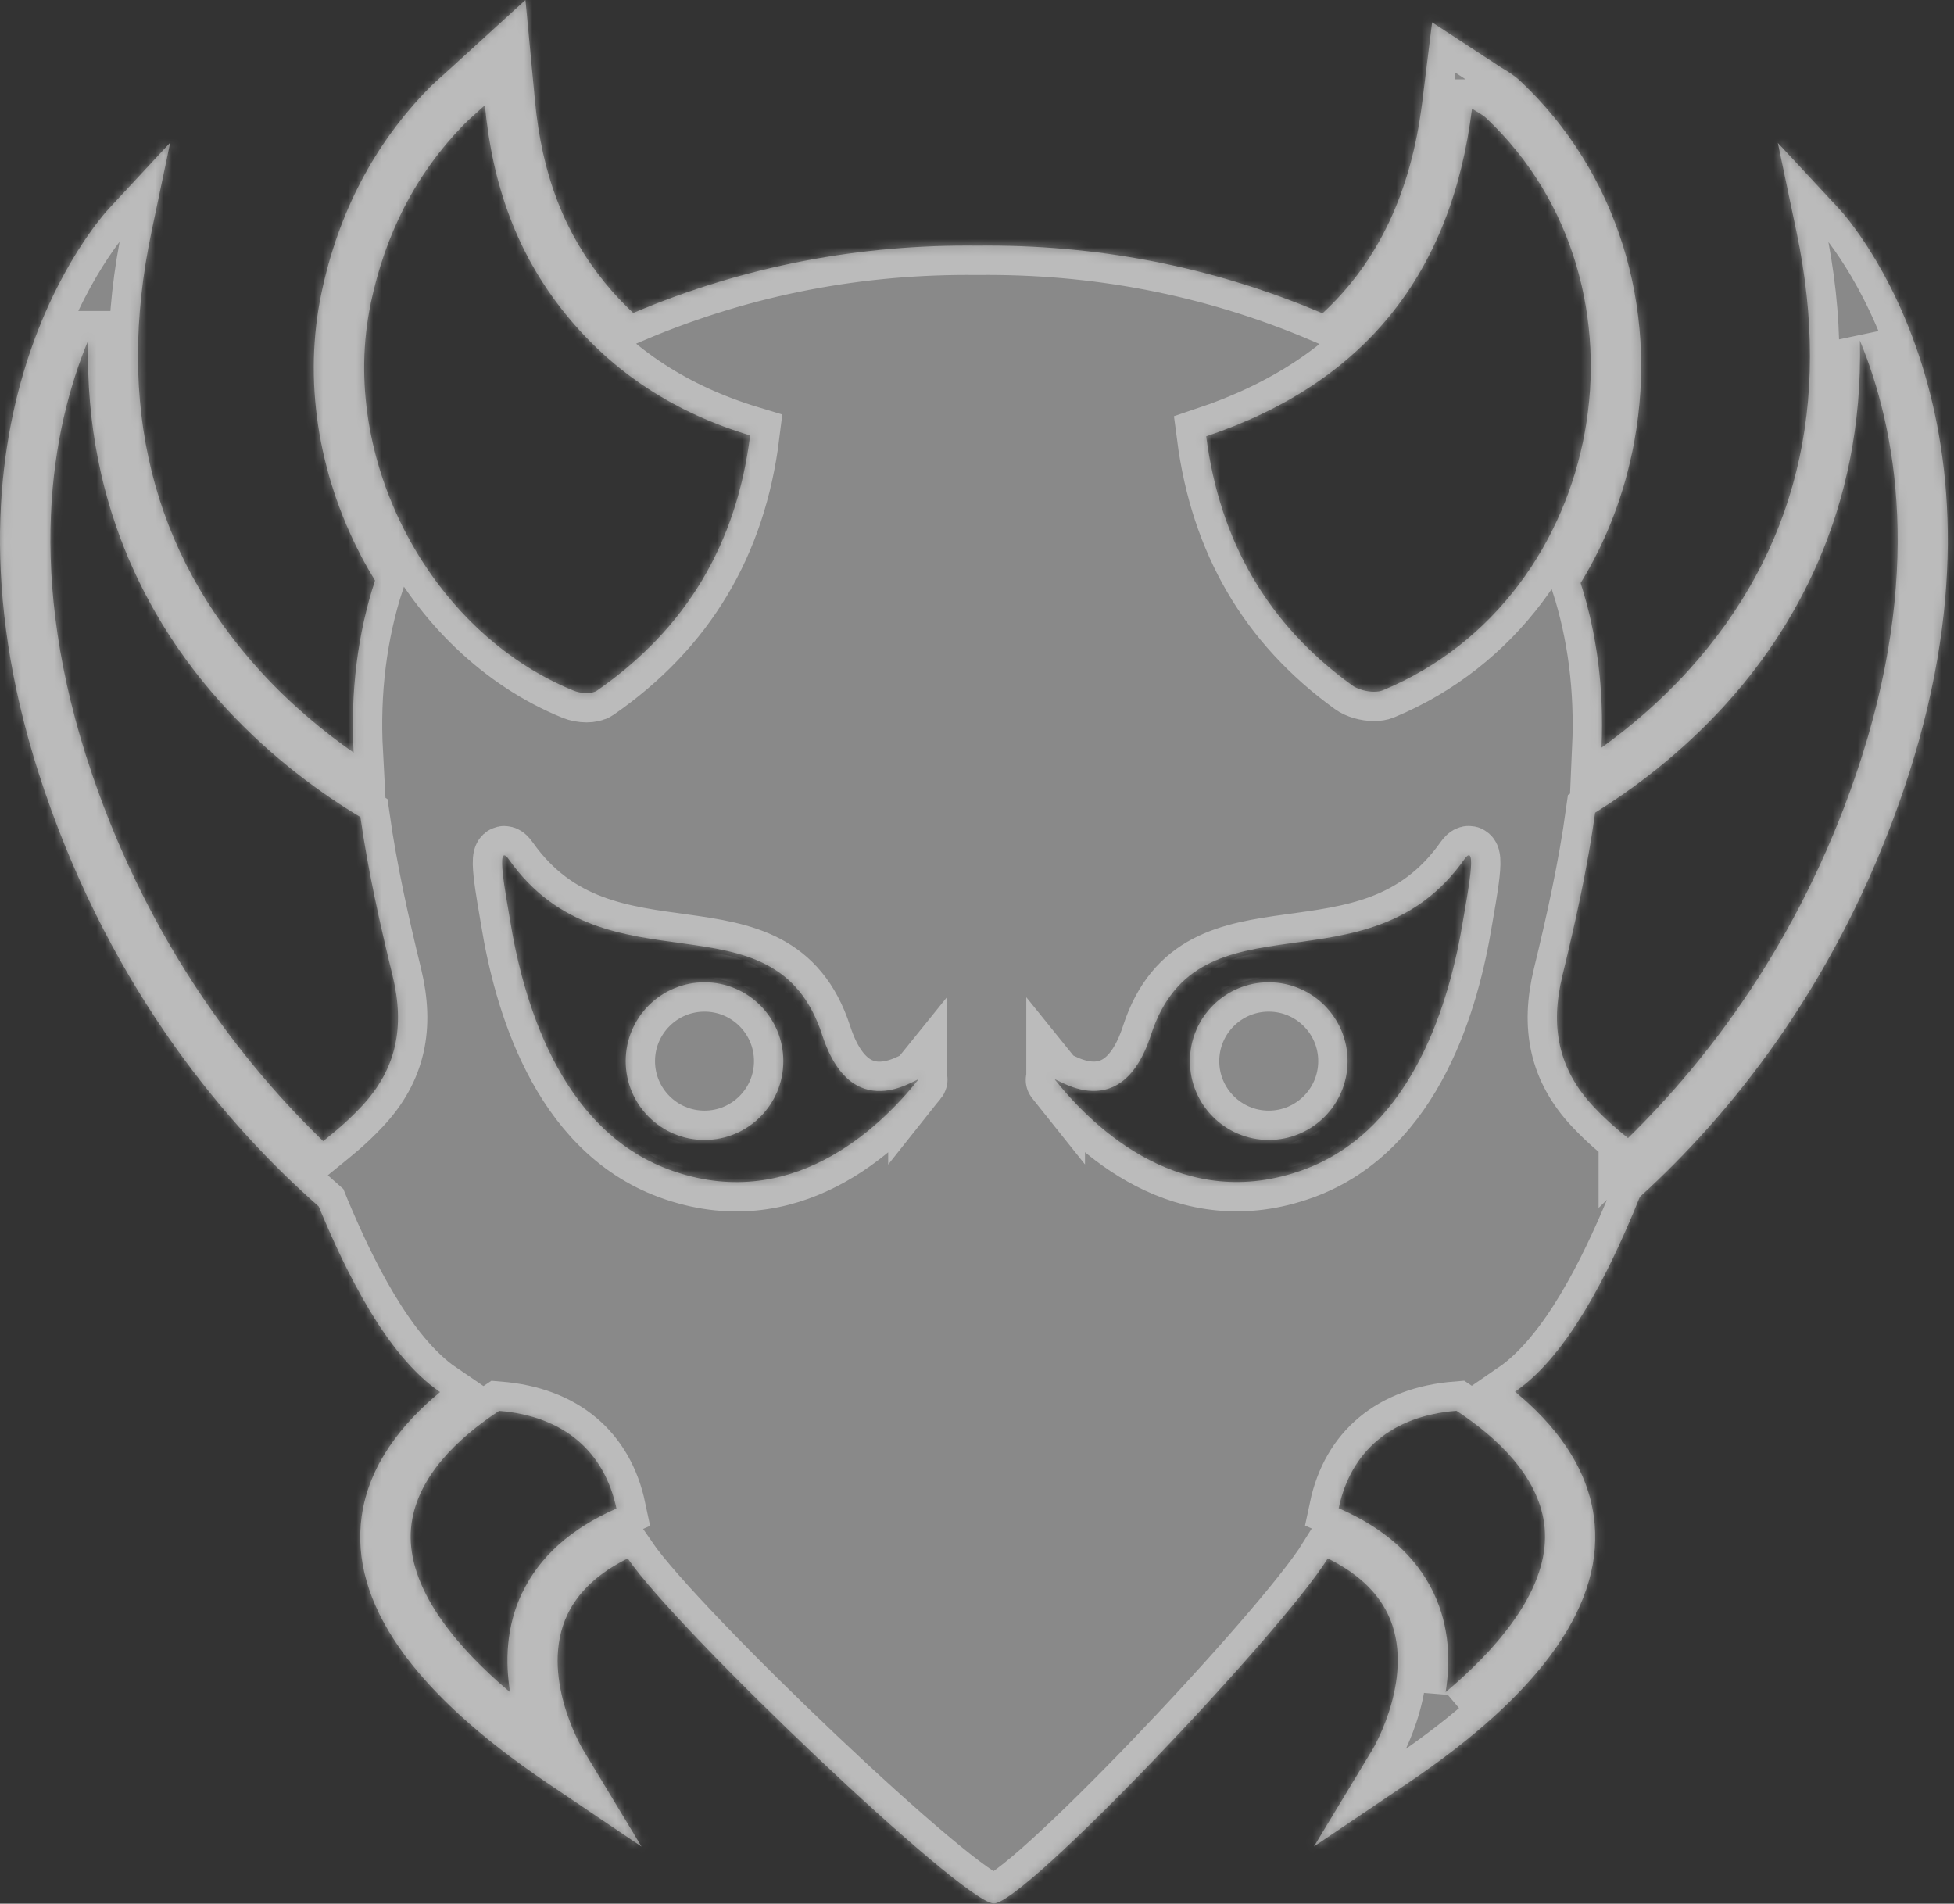 <svg width="233" height="227" viewBox="0 0 233 227" fill="none" xmlns="http://www.w3.org/2000/svg">
<rect x="0" y="0" width="233" height="227" fill="#333333" stroke="none"/>
<g style="mix-blend-mode:overlay" opacity="0.42">
<path d="M211.987 17.01L214.207 27.59C218.537 48.21 214.167 65.86 201.217 80.07C197.807 83.81 194.207 86.82 190.967 89.15C191.277 82.19 190.427 75.59 188.477 69.52C191.557 64.49 193.747 58.81 194.867 52.7C197.827 36.56 192.767 20.49 181.337 9.71C180.577 8.99 179.817 8.54 179.267 8.21C179.127 8.13 178.977 8.04 178.817 7.93L170.767 2.66L169.587 12.21C168.257 22.91 164.327 31.24 157.697 37.36C144.217 31.63 130.447 29.14 116.557 29.29C102.707 29.14 88.967 31.62 75.507 37.32C74.307 36.19 73.157 34.98 72.097 33.67C67.267 27.71 64.617 20.81 63.787 11.97L62.657 0L53.777 8.1C53.377 8.47 53.037 8.77 52.747 9.03C52.167 9.55 51.667 9.99 51.157 10.51C44.657 17.12 40.347 25.34 38.327 34.96C36.177 45.22 37.857 56.36 43.067 66.32C43.587 67.31 44.137 68.27 44.717 69.22C42.647 75.55 41.777 82.45 42.167 89.74C38.717 87.33 34.787 84.13 31.067 80.06C18.107 65.85 13.737 48.2 18.077 27.58L20.297 17L12.937 24.93C12.007 25.94 -9.773 50.09 5.297 94.27C13.547 118.46 27.217 134.36 38.007 143.86C38.087 144.06 38.167 144.26 38.257 144.47C41.117 151.25 45.947 161.55 52.477 165.99C47.897 169.77 43.987 174.69 43.127 180.8C41.697 191.02 49.127 201.71 65.207 212.57L76.497 220.19L69.457 208.53C69.407 208.44 64.227 199.71 67.677 192.49C68.977 189.77 71.387 187.55 74.847 185.83C80.797 194.51 114.497 226.59 118.447 226.97C121.897 227.3 152.887 194.59 158.327 185.83C161.787 187.54 164.187 189.75 165.487 192.46C168.937 199.63 163.767 208.44 163.717 208.52L156.677 220.18L167.967 212.56C184.047 201.69 191.477 191 190.047 180.79C189.187 174.67 185.257 169.73 180.657 165.95C187.157 161.49 191.977 151.23 194.827 144.46C195.097 143.82 195.327 143.24 195.537 142.72C206.107 133.11 219.037 117.51 226.967 94.27C242.037 50.08 220.257 25.93 219.327 24.93L211.967 17.01H211.987ZM10.507 40.58C10.017 61.09 18.637 75.4 26.807 84.3C32.467 90.46 38.477 94.74 42.977 97.43C43.877 103.78 45.287 110.09 46.807 116.32C48.287 122.41 47.317 127.48 43.067 131.98C41.157 134.01 39.627 135.18 38.537 136.07C28.997 126.84 17.907 112.63 10.987 92.34C2.827 68.42 6.197 51.02 10.517 40.58H10.507ZM44.197 36.21C45.927 27.97 49.517 20.75 55.437 14.73C56.017 14.15 56.647 13.62 57.817 12.55C58.727 22.18 61.707 30.38 67.447 37.46C73.197 44.55 80.547 49.23 89.447 51.92C87.837 64.86 81.807 74.98 71.197 82.34C70.897 82.55 70.427 82.64 69.947 82.64C69.407 82.64 68.827 82.53 68.397 82.35C51.167 75.35 40.347 54.59 44.207 36.2L44.197 36.21ZM62.267 189.92C60.337 193.96 60.237 198.17 60.827 201.79C52.277 194.56 48.237 187.69 49.077 181.65C49.857 176.01 54.577 171.49 59.517 168.23C67.167 168.86 72.057 173.02 73.507 179.88C68.107 182.25 64.337 185.61 62.277 189.92H62.267ZM109.407 128.86C104.697 134.72 94.157 144.72 79.847 139.49C66.607 134.65 62.327 118.98 60.827 109.76C60.367 106.91 59.017 100.12 60.677 102.48C72.267 118.87 92.337 105.87 98.047 123.43C101.847 135.1 110.397 127.63 109.407 128.87V128.86ZM194.117 135.7C193.067 134.85 191.707 133.74 190.047 131.99C185.807 127.49 184.827 122.42 186.307 116.33C187.867 109.92 189.307 103.43 190.207 96.9C194.587 94.18 200.187 90.07 205.477 84.31C213.647 75.42 222.267 61.11 221.777 40.6C226.097 51.04 229.467 68.44 221.307 92.36C214.487 112.36 203.577 126.46 194.117 135.72V135.7ZM175.537 12.96C176.227 13.41 176.787 13.67 177.217 14.08C198.307 33.96 191.617 71.21 164.917 82.3C164.617 82.43 164.237 82.48 163.837 82.48C162.917 82.48 161.857 82.18 161.217 81.71C151.177 74.45 145.457 64.57 143.827 52.03C162.677 45.7 173.077 32.69 175.527 12.96H175.537ZM125.877 128.86C124.887 127.62 133.437 135.09 137.237 123.42C142.947 105.86 163.017 118.86 174.607 102.47C176.277 100.11 174.927 106.9 174.457 109.75C172.947 118.97 168.677 134.64 155.437 139.48C141.127 144.71 130.587 134.71 125.877 128.85V128.86ZM172.377 201.79C172.967 198.17 172.867 193.96 170.937 189.92C168.867 185.58 165.077 182.22 159.627 179.84C161.077 172.98 166.007 168.83 173.677 168.22C178.617 171.48 183.337 176 184.127 181.64C184.967 187.68 180.927 194.56 172.377 201.78V201.79Z" fill="white"/>
<path d="M160.687 126.53C160.687 121.34 156.477 117.13 151.287 117.13C146.097 117.13 141.887 121.34 141.887 126.53C141.887 131.72 146.097 135.93 151.287 135.93C156.477 135.93 160.687 131.72 160.687 126.53Z" fill="white"/>
<path d="M84.007 117.13C78.817 117.13 74.607 121.34 74.607 126.53C74.607 131.72 78.817 135.93 84.007 135.93C89.197 135.93 93.407 131.72 93.407 126.53C93.407 121.34 89.197 117.13 84.007 117.13Z" fill="white"/>
</g>
<g style="mix-blend-mode:overlay" opacity="0.42">
<mask id="path-2-inside-1_34997_61023" fill="white">
<path d="M211.987 17.01L214.207 27.59C218.537 48.21 214.167 65.86 201.217 80.07C197.807 83.81 194.207 86.82 190.967 89.15C191.277 82.19 190.427 75.59 188.477 69.52C191.557 64.49 193.747 58.81 194.867 52.7C197.827 36.56 192.767 20.49 181.337 9.71C180.577 8.99 179.817 8.54 179.267 8.21C179.127 8.13 178.977 8.04 178.817 7.93L170.767 2.66L169.587 12.21C168.257 22.91 164.327 31.24 157.697 37.36C144.217 31.63 130.447 29.14 116.557 29.29C102.707 29.14 88.967 31.62 75.507 37.32C74.307 36.19 73.157 34.98 72.097 33.67C67.267 27.71 64.617 20.81 63.787 11.97L62.657 0L53.777 8.1C53.377 8.47 53.037 8.77 52.747 9.03C52.167 9.55 51.667 9.99 51.157 10.51C44.657 17.12 40.347 25.34 38.327 34.96C36.177 45.22 37.857 56.36 43.067 66.32C43.587 67.31 44.137 68.27 44.717 69.22C42.647 75.55 41.777 82.45 42.167 89.74C38.717 87.33 34.787 84.13 31.067 80.06C18.107 65.85 13.737 48.2 18.077 27.58L20.297 17L12.937 24.93C12.007 25.94 -9.773 50.09 5.297 94.27C13.547 118.46 27.217 134.36 38.007 143.86C38.087 144.06 38.167 144.26 38.257 144.47C41.117 151.25 45.947 161.55 52.477 165.99C47.897 169.77 43.987 174.69 43.127 180.8C41.697 191.02 49.127 201.71 65.207 212.57L76.497 220.19L69.457 208.53C69.407 208.44 64.227 199.71 67.677 192.49C68.977 189.77 71.387 187.55 74.847 185.83C80.797 194.51 114.497 226.59 118.447 226.97C121.897 227.3 152.887 194.59 158.327 185.83C161.787 187.54 164.187 189.75 165.487 192.46C168.937 199.63 163.767 208.44 163.717 208.52L156.677 220.18L167.967 212.56C184.047 201.69 191.477 191 190.047 180.79C189.187 174.67 185.257 169.73 180.657 165.95C187.157 161.49 191.977 151.23 194.827 144.46C195.097 143.82 195.327 143.24 195.537 142.72C206.107 133.11 219.037 117.51 226.967 94.27C242.037 50.08 220.257 25.93 219.327 24.93L211.967 17.01H211.987ZM10.507 40.58C10.017 61.09 18.637 75.4 26.807 84.3C32.467 90.46 38.477 94.74 42.977 97.43C43.877 103.78 45.287 110.09 46.807 116.32C48.287 122.41 47.317 127.48 43.067 131.98C41.157 134.01 39.627 135.18 38.537 136.07C28.997 126.84 17.907 112.63 10.987 92.34C2.827 68.42 6.197 51.02 10.517 40.58H10.507ZM44.197 36.21C45.927 27.97 49.517 20.75 55.437 14.73C56.017 14.15 56.647 13.62 57.817 12.55C58.727 22.18 61.707 30.38 67.447 37.46C73.197 44.55 80.547 49.23 89.447 51.92C87.837 64.86 81.807 74.98 71.197 82.34C70.897 82.55 70.427 82.64 69.947 82.64C69.407 82.64 68.827 82.53 68.397 82.35C51.167 75.35 40.347 54.59 44.207 36.2L44.197 36.21ZM62.267 189.92C60.337 193.96 60.237 198.17 60.827 201.79C52.277 194.56 48.237 187.69 49.077 181.65C49.857 176.01 54.577 171.49 59.517 168.23C67.167 168.86 72.057 173.02 73.507 179.88C68.107 182.25 64.337 185.61 62.277 189.92H62.267ZM109.407 128.86C104.697 134.72 94.157 144.72 79.847 139.49C66.607 134.65 62.327 118.98 60.827 109.76C60.367 106.91 59.017 100.12 60.677 102.48C72.267 118.87 92.337 105.87 98.047 123.43C101.847 135.1 110.397 127.63 109.407 128.87V128.86ZM194.117 135.7C193.067 134.85 191.707 133.74 190.047 131.99C185.807 127.49 184.827 122.42 186.307 116.33C187.867 109.92 189.307 103.43 190.207 96.9C194.587 94.18 200.187 90.07 205.477 84.31C213.647 75.42 222.267 61.11 221.777 40.6C226.097 51.04 229.467 68.44 221.307 92.36C214.487 112.36 203.577 126.46 194.117 135.72V135.7ZM175.537 12.96C176.227 13.41 176.787 13.67 177.217 14.08C198.307 33.96 191.617 71.21 164.917 82.3C164.617 82.43 164.237 82.48 163.837 82.48C162.917 82.48 161.857 82.18 161.217 81.71C151.177 74.45 145.457 64.57 143.827 52.03C162.677 45.7 173.077 32.69 175.527 12.96H175.537ZM125.877 128.86C124.887 127.62 133.437 135.09 137.237 123.42C142.947 105.86 163.017 118.86 174.607 102.47C176.277 100.11 174.927 106.9 174.457 109.75C172.947 118.97 168.677 134.64 155.437 139.48C141.127 144.71 130.587 134.71 125.877 128.85V128.86ZM172.377 201.79C172.967 198.17 172.867 193.96 170.937 189.92C168.867 185.58 165.077 182.22 159.627 179.84C161.077 172.98 166.007 168.83 173.677 168.22C178.617 171.48 183.337 176 184.127 181.64C184.967 187.68 180.927 194.56 172.377 201.78V201.79Z"/>
<path d="M160.687 126.53C160.687 121.34 156.477 117.13 151.287 117.13C146.097 117.13 141.887 121.34 141.887 126.53C141.887 131.72 146.097 135.93 151.287 135.93C156.477 135.93 160.687 131.72 160.687 126.53Z"/>
<path d="M84.007 117.13C78.817 117.13 74.607 121.34 74.607 126.53C74.607 131.72 78.817 135.93 84.007 135.93C89.197 135.93 93.407 131.72 93.407 126.53C93.407 121.34 89.197 117.13 84.007 117.13Z"/>
</mask>
<path d="M211.987 17.01L214.207 27.59C218.537 48.21 214.167 65.86 201.217 80.07C197.807 83.81 194.207 86.82 190.967 89.15C191.277 82.19 190.427 75.59 188.477 69.52C191.557 64.49 193.747 58.81 194.867 52.7C197.827 36.56 192.767 20.49 181.337 9.71C180.577 8.99 179.817 8.54 179.267 8.21C179.127 8.13 178.977 8.04 178.817 7.93L170.767 2.66L169.587 12.21C168.257 22.91 164.327 31.24 157.697 37.36C144.217 31.63 130.447 29.14 116.557 29.29C102.707 29.14 88.967 31.62 75.507 37.32C74.307 36.19 73.157 34.98 72.097 33.67C67.267 27.71 64.617 20.81 63.787 11.97L62.657 0L53.777 8.1C53.377 8.47 53.037 8.77 52.747 9.03C52.167 9.55 51.667 9.99 51.157 10.51C44.657 17.12 40.347 25.34 38.327 34.96C36.177 45.22 37.857 56.36 43.067 66.32C43.587 67.31 44.137 68.27 44.717 69.22C42.647 75.55 41.777 82.45 42.167 89.74C38.717 87.33 34.787 84.13 31.067 80.06C18.107 65.85 13.737 48.2 18.077 27.58L20.297 17L12.937 24.93C12.007 25.94 -9.773 50.09 5.297 94.27C13.547 118.46 27.217 134.36 38.007 143.86C38.087 144.06 38.167 144.26 38.257 144.47C41.117 151.25 45.947 161.55 52.477 165.99C47.897 169.77 43.987 174.69 43.127 180.8C41.697 191.02 49.127 201.71 65.207 212.57L76.497 220.19L69.457 208.53C69.407 208.44 64.227 199.71 67.677 192.49C68.977 189.77 71.387 187.55 74.847 185.83C80.797 194.51 114.497 226.59 118.447 226.97C121.897 227.3 152.887 194.59 158.327 185.83C161.787 187.54 164.187 189.75 165.487 192.46C168.937 199.63 163.767 208.44 163.717 208.52L156.677 220.18L167.967 212.56C184.047 201.69 191.477 191 190.047 180.79C189.187 174.67 185.257 169.73 180.657 165.95C187.157 161.49 191.977 151.23 194.827 144.46C195.097 143.82 195.327 143.24 195.537 142.72C206.107 133.11 219.037 117.51 226.967 94.27C242.037 50.08 220.257 25.93 219.327 24.93L211.967 17.01H211.987ZM10.507 40.58C10.017 61.09 18.637 75.4 26.807 84.3C32.467 90.46 38.477 94.74 42.977 97.43C43.877 103.78 45.287 110.09 46.807 116.32C48.287 122.41 47.317 127.48 43.067 131.98C41.157 134.01 39.627 135.18 38.537 136.07C28.997 126.84 17.907 112.63 10.987 92.34C2.827 68.42 6.197 51.02 10.517 40.58H10.507ZM44.197 36.21C45.927 27.97 49.517 20.75 55.437 14.73C56.017 14.15 56.647 13.62 57.817 12.55C58.727 22.18 61.707 30.38 67.447 37.46C73.197 44.55 80.547 49.23 89.447 51.92C87.837 64.86 81.807 74.98 71.197 82.34C70.897 82.55 70.427 82.64 69.947 82.64C69.407 82.64 68.827 82.53 68.397 82.35C51.167 75.35 40.347 54.59 44.207 36.2L44.197 36.21ZM62.267 189.92C60.337 193.96 60.237 198.17 60.827 201.79C52.277 194.56 48.237 187.69 49.077 181.65C49.857 176.01 54.577 171.49 59.517 168.23C67.167 168.86 72.057 173.02 73.507 179.88C68.107 182.25 64.337 185.61 62.277 189.92H62.267ZM109.407 128.86C104.697 134.72 94.157 144.72 79.847 139.49C66.607 134.65 62.327 118.98 60.827 109.76C60.367 106.91 59.017 100.12 60.677 102.48C72.267 118.87 92.337 105.87 98.047 123.43C101.847 135.1 110.397 127.63 109.407 128.87V128.86ZM194.117 135.7C193.067 134.85 191.707 133.74 190.047 131.99C185.807 127.49 184.827 122.42 186.307 116.33C187.867 109.92 189.307 103.43 190.207 96.9C194.587 94.18 200.187 90.07 205.477 84.31C213.647 75.42 222.267 61.11 221.777 40.6C226.097 51.04 229.467 68.44 221.307 92.36C214.487 112.36 203.577 126.46 194.117 135.72V135.7ZM175.537 12.96C176.227 13.41 176.787 13.67 177.217 14.08C198.307 33.96 191.617 71.21 164.917 82.3C164.617 82.43 164.237 82.48 163.837 82.48C162.917 82.48 161.857 82.18 161.217 81.71C151.177 74.45 145.457 64.57 143.827 52.03C162.677 45.7 173.077 32.69 175.527 12.96H175.537ZM125.877 128.86C124.887 127.62 133.437 135.09 137.237 123.42C142.947 105.86 163.017 118.86 174.607 102.47C176.277 100.11 174.927 106.9 174.457 109.75C172.947 118.97 168.677 134.64 155.437 139.48C141.127 144.71 130.587 134.71 125.877 128.85V128.86ZM172.377 201.79C172.967 198.17 172.867 193.96 170.937 189.92C168.867 185.58 165.077 182.22 159.627 179.84C161.077 172.98 166.007 168.83 173.677 168.22C178.617 171.48 183.337 176 184.127 181.64C184.967 187.68 180.927 194.56 172.377 201.78V201.79Z" stroke="white" stroke-width="7" mask="url(#path-2-inside-1_34997_61023)"/>
<path d="M160.687 126.53C160.687 121.34 156.477 117.13 151.287 117.13C146.097 117.13 141.887 121.34 141.887 126.53C141.887 131.72 146.097 135.93 151.287 135.93C156.477 135.93 160.687 131.72 160.687 126.53Z" stroke="white" stroke-width="7" mask="url(#path-2-inside-1_34997_61023)"/>
<path d="M84.007 117.13C78.817 117.13 74.607 121.34 74.607 126.53C74.607 131.72 78.817 135.93 84.007 135.93C89.197 135.93 93.407 131.72 93.407 126.53C93.407 121.34 89.197 117.13 84.007 117.13Z" stroke="white" stroke-width="7" mask="url(#path-2-inside-1_34997_61023)"/>
</g>
</svg>

